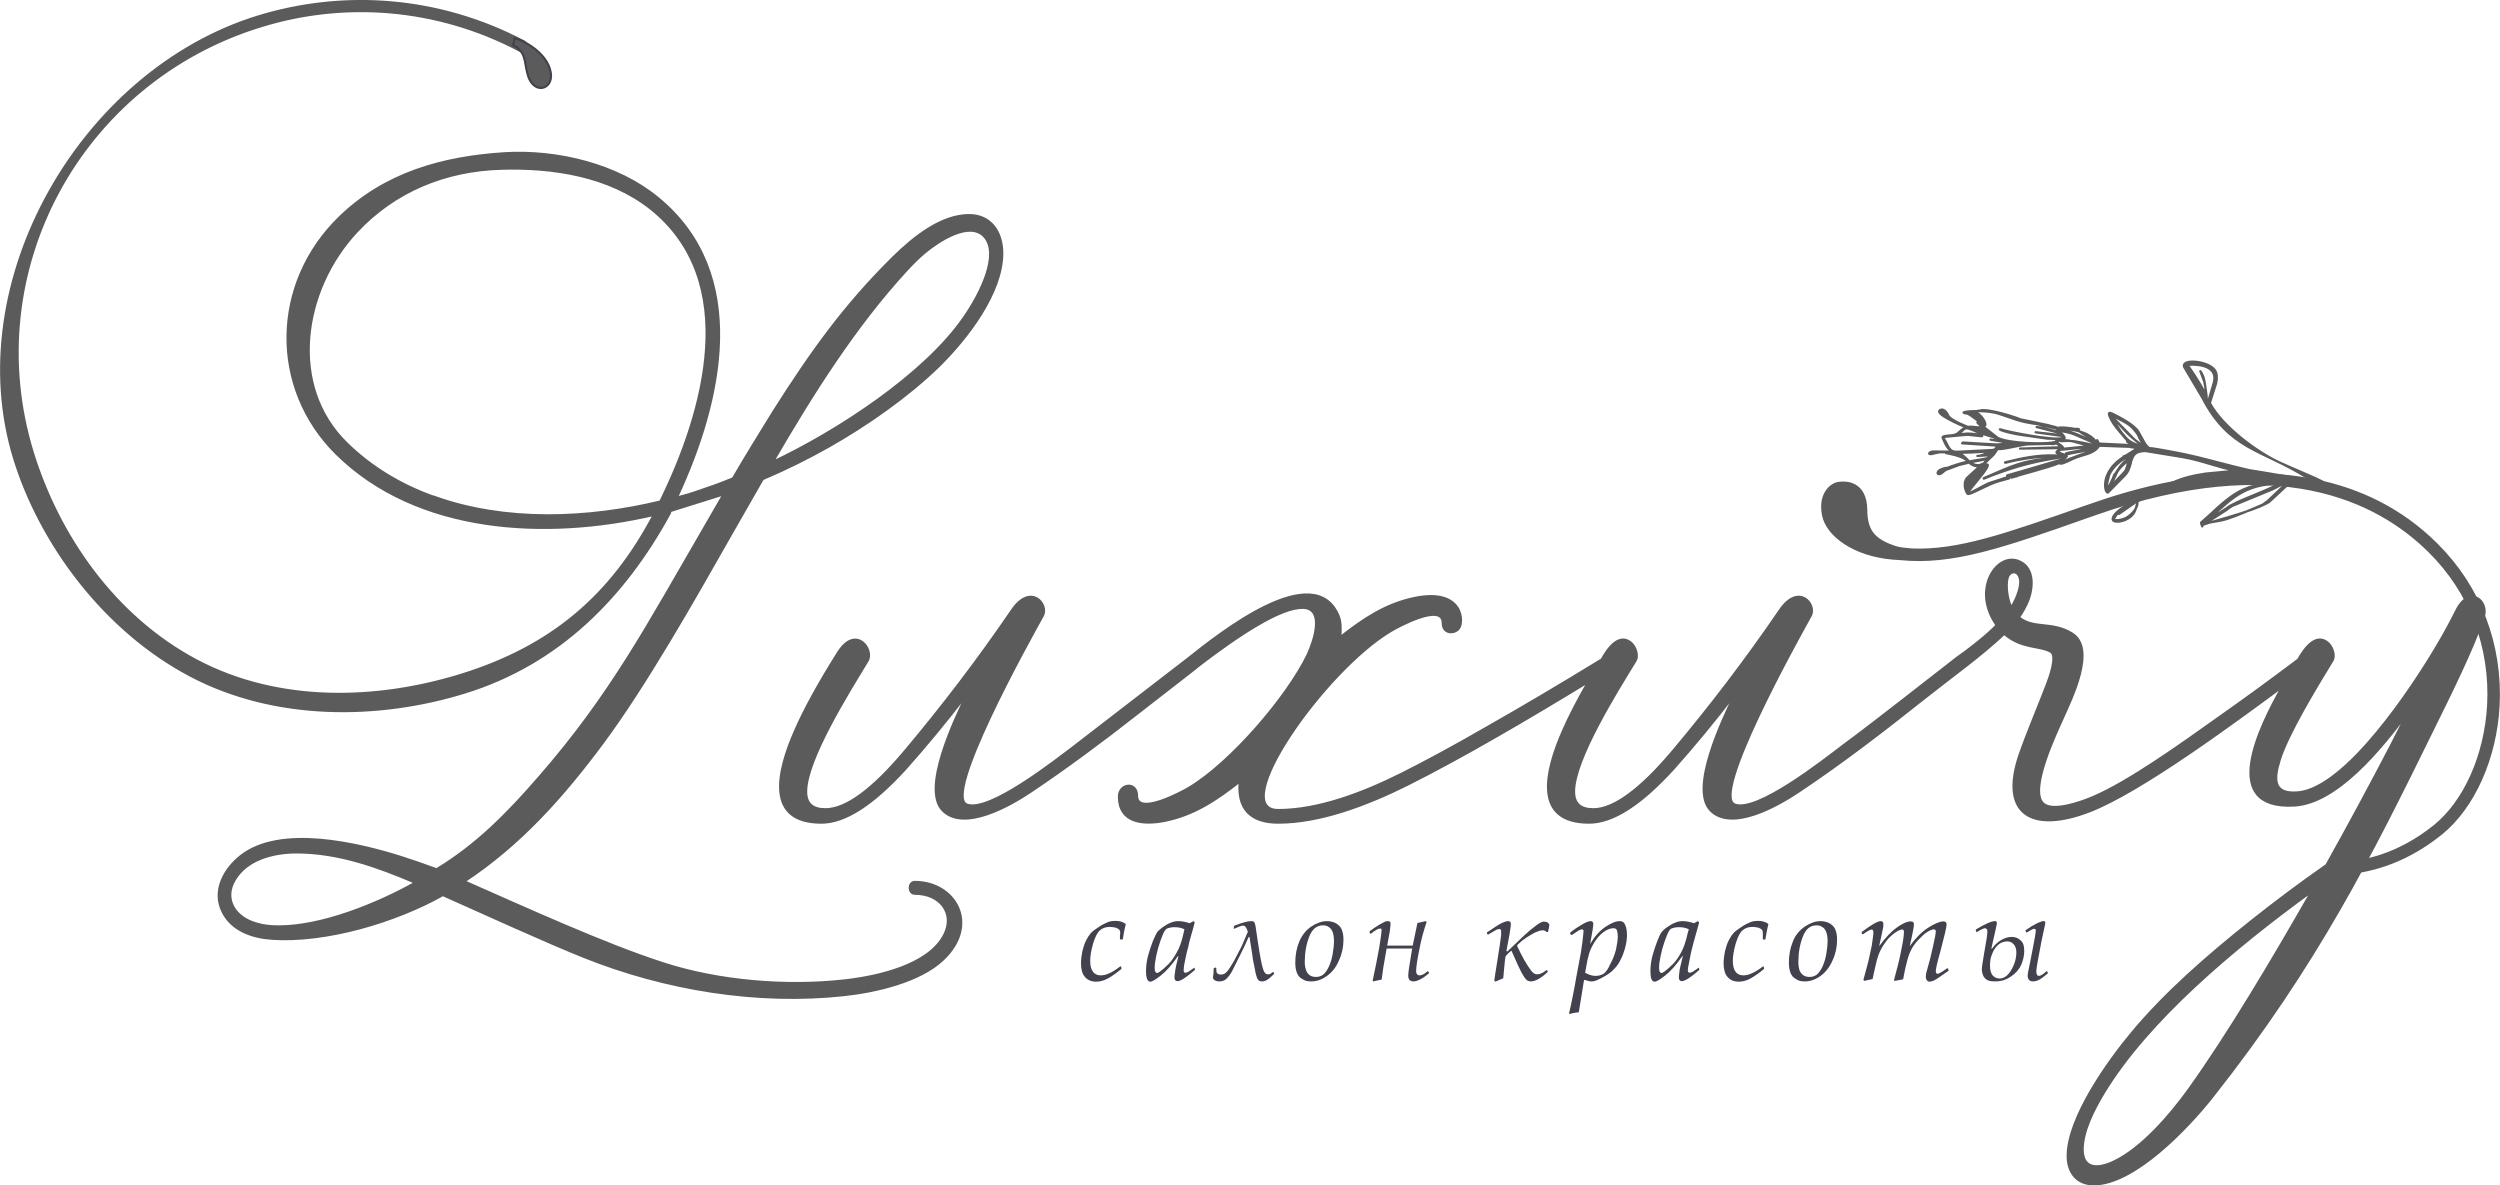<?xml version="1.0" encoding="UTF-8"?> <!-- Creator: CorelDRAW X7 --> <svg xmlns="http://www.w3.org/2000/svg" xmlns:xlink="http://www.w3.org/1999/xlink" xml:space="preserve" width="200.729mm" height="95.181mm" style="shape-rendering:geometricPrecision; text-rendering:geometricPrecision; image-rendering:optimizeQuality; fill-rule:evenodd; clip-rule:evenodd" viewBox="0 0 9496 4503"> <defs> <style type="text/css"> <![CDATA[ .str1 {stroke:#41424E;stroke-width:8.009} .str0 {stroke:#5B5B5B;stroke-width:8.009} .str3 {stroke:#5B5B5B;stroke-width:8.525;stroke-linecap:round;stroke-linejoin:round} .str2 {stroke:#5B5B5B;stroke-width:29.529;stroke-linecap:round;stroke-linejoin:round} .fil2 {fill:none;fill-rule:nonzero} .fil1 {fill:#41424E;fill-rule:nonzero} .fil0 {fill:#5B5B5B;fill-rule:nonzero} ]]> </style> </defs> <g id="Слой_x0020_1">  <path class="fil0 str0" d="M1973 192c-315,-166 -667,-190 -983,-92 -686,211 -1077,932 -866,1618 97,315 308,624 623,791 314,166 687,152 1002,55 347,-107 572,-301 734,-608 -407,95 -898,71 -1205,-232 -253,-250 -247,-648 12,-899 171,-166 389,-228 627,-243 199,-12 428,43 582,170 351,288 244,769 72,1138 27,-7 55,-15 83,-25 42,-14 85,-29 130,-48 53,-91 105,-175 154,-254 142,-224 268,-401 453,-584 82,-81 186,-162 290,-162 83,0 126,65 126,145 0,149 -132,322 -241,429 -117,114 -274,224 -421,307 -80,45 -163,86 -248,122l-123 215c-143,252 -324,571 -486,789 -151,203 -313,385 -524,524 232,102 531,239 754,311 212,69 469,90 691,65 124,-14 320,-57 378,-174 40,-79 -14,-155 -112,-155 -26,0 -26,-45 0,-45 154,0 248,162 107,295 -87,83 -254,122 -376,135 -330,36 -681,-22 -988,-145 -145,-58 -381,-166 -536,-235 -179,101 -445,180 -649,166 -77,-5 -154,-33 -188,-103 -38,-77 3,-159 70,-212 150,-117 442,-48 610,5 43,14 87,29 133,46 154,-93 272,-214 390,-350 274,-314 412,-578 629,-951l71 -123 -201 63 -5 11 1 0c-173,316 -421,569 -779,679 -325,100 -718,106 -1042,-65 -324,-171 -568,-499 -668,-823 -207,-672 254,-1473 925,-1680 325,-100 688,-76 1012,95l-18 34zm-656 1492c96,94 210,160 332,204l0 -1c269,97 581,85 859,18 169,-344 307,-837 -36,-1112 -158,-125 -370,-158 -568,-152 -213,6 -405,85 -549,239 -207,221 -262,586 -38,804zm2126 -657c-196,213 -359,472 -507,727 240,-113 576,-330 726,-549 64,-92 136,-240 77,-306 -55,-61 -172,15 -226,60 -23,19 -46,42 -70,68zm-2384 2492c162,0 370,-83 518,-166 -145,-62 -294,-115 -451,-115 -90,0 -190,27 -235,105 -43,73 2,144 86,166 23,7 50,10 82,10zm3482 -980l-220 171c-136,107 -277,211 -404,296 -80,54 -255,154 -336,73 -82,-82 46,-347 90,-439 -75,98 -156,196 -232,281 -124,136 -230,204 -319,204 -214,0 -168,-194 -101,-347 36,-83 91,-183 164,-299 68,-108 139,-11 112,32 -69,114 -233,374 -233,496 0,45 24,67 73,67 78,0 179,-74 304,-223 141,-168 275,-343 404,-532 72,-107 142,-23 118,20 -60,108 -378,681 -289,717 83,33 337,-167 412,-224l428 -330c118,-94 482,-385 573,-161 9,21 8,55 6,79 88,-69 172,-126 284,-149 183,-37 187,92 166,117 -17,21 -61,21 -61,-22 0,-77 -169,14 -197,31 -253,151 -623,680 -428,680 151,0 319,-63 467,-137 92,-46 203,-106 331,-180 127,-72 271,-157 431,-255 3,-3 52,-107 108,-66 19,13 34,50 20,72 -70,114 -233,374 -233,496 0,45 24,67 73,67 77,0 179,-74 304,-223 141,-168 275,-343 404,-532 72,-107 142,-23 118,20 -60,108 -378,681 -289,717 83,33 337,-167 412,-224 65,-48 139,-105 220,-168l208 -162c0,0 1,-1 1,-1 48,-33 120,-90 154,-126 -98,-137 4,-285 90,-241 54,26 50,100 28,152 -8,19 -19,39 -33,59 56,46 124,14 201,61 94,57 -1,246 -34,321 -25,56 -130,274 -75,325 35,33 140,-3 191,-25 135,-58 332,-199 471,-298 94,-66 196,-140 306,-223 5,-5 54,-108 110,-67 19,13 34,50 20,72 -62,101 -167,274 -199,374 -25,80 -23,132 68,125 184,-15 439,-404 527,-553 30,-50 55,-97 76,-139 49,-97 125,-36 103,27 -44,127 -128,295 -195,431 -229,466 -436,885 -835,1390 -93,118 -297,333 -451,333 -64,0 -99,-45 -99,-108 0,-144 153,-359 246,-470 126,-151 287,-291 449,-420 89,-71 185,-143 288,-215 90,-161 171,-312 245,-454 21,-41 41,-81 61,-120 -98,131 -266,339 -428,348 -290,16 -131,-301 -47,-450 -186,137 -537,397 -731,472 -221,85 -342,10 -266,-214 28,-81 74,-189 104,-268 10,-25 40,-109 15,-124 -44,-25 -109,-10 -177,-68 -92,86 -190,155 -300,242 -162,129 -320,250 -479,356 -80,54 -255,154 -336,73 -82,-82 46,-347 90,-439 -75,98 -156,196 -232,281 -124,136 -230,204 -320,204 -213,0 -167,-194 -100,-347 24,-55 56,-117 96,-187 -228,139 -478,286 -688,391 -155,77 -331,143 -489,143 -105,0 -156,-53 -146,-156 -88,69 -172,126 -284,149 -85,17 -175,7 -175,-92 0,-50 69,-59 69,-3 0,77 170,-14 198,-31 157,-94 372,-343 450,-505 26,-56 65,-178 -20,-178 -79,0 -212,89 -281,137l0 0c-40,28 -81,58 -123,91 -1,1 -2,1 -2,2zm3090 -355c-16,24 -7,92 9,123 18,-29 49,-96 25,-125 -9,-12 -25,-10 -34,2zm684 1953c151,-211 320,-496 465,-750 -296,215 -623,490 -789,765 -40,66 -80,147 -80,214 0,79 63,73 119,46 105,-50 213,-175 285,-275z"></path> <path class="fil0 str1" d="M1953 144c8,3 17,6 25,9 0,0 101,43 114,123 11,67 -71,88 -90,-1 -11,-44 -5,-79 -54,-104 4,-9 6,-18 5,-27z"></path> <path class="fil0 str2" d="M6986 1845c27,-4 91,-2 92,91 1,79 26,124 124,154 14,4 37,6 58,8 179,8 364,-58 658,-161l38 -13c97,-34 220,-70 354,-91 303,-49 668,-27 938,242 162,161 244,376 232,607 -11,196 -93,379 -214,477 -151,121 -284,140 -349,148l-50 8c-1,-11 -3,-21 -5,-31 9,5 19,8 30,10l0 -2c5,-1 12,-2 20,-3 63,-8 194,-24 343,-144 117,-95 196,-273 207,-465 12,-225 -68,-436 -227,-593 -201,-199 -585,-387 -1274,-146l-37 13c-317,112 -510,179 -704,159 -12,-1 -22,-1 -30,-2 -142,-12 -242,-85 -255,-158 -14,-76 30,-106 51,-108z"></path> <path class="fil1" d="M4106 3721m152 -50l2 7 -1 3c-18,15 -35,27 -51,36 -15,8 -30,12 -44,12 -19,0 -33,-6 -43,-18 -10,-11 -15,-29 -15,-51 0,-15 2,-30 5,-46 4,-16 8,-29 14,-41 6,-12 12,-21 18,-28 6,-7 15,-14 28,-22 16,-11 29,-17 39,-21 9,-3 18,-4 26,-4 15,0 28,3 39,11l1 3c-5,18 -8,36 -11,55l-2 2 -7 0 -2 -2 0 -15c1,-3 1,-6 1,-8 0,-5 -1,-9 -3,-12 -2,-2 -6,-5 -13,-8 -7,-1 -14,-3 -23,-3 -16,0 -28,4 -38,13 -10,8 -18,25 -26,50 -7,25 -11,47 -11,66 0,19 4,33 11,42 7,9 17,13 29,13 9,0 20,-2 30,-7 11,-4 26,-13 44,-27l3 0z"></path> <path class="fil1" d="M4353 3721m184 -45l2 6 -1 3c-32,28 -54,42 -65,42 -8,0 -12,-5 -12,-15 0,-5 1,-11 2,-18 1,-7 2,-15 4,-24l6 -25 3 -13 -1 -1c-23,33 -44,57 -64,73 -20,16 -34,25 -42,25 -10,0 -16,-13 -16,-40 0,-16 2,-35 7,-56 6,-21 12,-40 19,-58 7,-17 13,-29 17,-35 4,-5 12,-12 22,-19 10,-7 20,-13 29,-16 9,-4 18,-6 29,-6 13,0 28,3 43,8l14 -8 5 4c0,2 -3,13 -9,34l-11 39 -5 23c-5,16 -8,33 -12,51 -4,18 -5,30 -5,36 0,6 2,9 6,9 3,0 6,-1 11,-3 4,-2 11,-8 23,-16l1 0zm-38 -146c-12,-6 -25,-8 -38,-8 -11,0 -21,2 -30,6 -3,2 -7,7 -10,13 -3,6 -8,18 -14,35 -6,17 -11,35 -15,54 -4,19 -6,34 -6,46 0,8 1,14 3,16 1,2 3,4 6,4 5,0 16,-8 32,-23 17,-14 30,-32 41,-52 12,-19 21,-45 28,-78l3 -13z"></path> <path class="fil1" d="M4607 3721m139 -162l-3 0c-13,29 -24,53 -33,70l-22 44c-6,13 -12,24 -18,32 -6,8 -12,14 -18,18 -6,3 -13,5 -21,5 -12,0 -20,-4 -24,-13 2,-10 3,-22 3,-37l7 -3 3 2c0,7 0,12 1,15 0,3 2,5 5,7 3,2 7,3 11,3 6,0 10,-1 14,-3 3,-2 8,-6 13,-12 5,-7 13,-19 24,-38 10,-20 20,-38 29,-56 8,-18 16,-37 23,-54 -3,-8 -6,-14 -8,-17 -3,-4 -6,-6 -10,-6 -6,0 -17,4 -34,12l-2 -1 1 -8 2 -3c29,-11 50,-17 63,-17 5,0 8,0 11,3 3,2 4,7 6,16 1,8 4,26 8,54 9,60 16,97 21,110 4,13 10,19 17,19 2,0 5,0 8,-1 2,0 6,-3 12,-8l2 1 3 5 -1 2c-10,10 -19,18 -26,22 -6,4 -13,6 -19,6 -4,0 -8,-1 -11,-2 -2,-2 -5,-5 -8,-10 -2,-6 -6,-18 -9,-37 -4,-19 -8,-38 -10,-57l-10 -63z"></path> <path class="fil1" d="M4920 3721m0 -64c0,-29 5,-56 15,-80 10,-24 25,-43 45,-57 21,-14 41,-21 60,-21 18,0 33,5 45,16 12,10 18,29 18,55 0,26 -5,52 -17,78 -11,27 -27,46 -47,60 -20,14 -39,20 -59,20 -12,0 -24,-2 -33,-9 -10,-5 -17,-13 -21,-24 -4,-10 -6,-23 -6,-38zm36 -3c0,13 2,23 5,31 2,8 7,14 13,19 7,5 15,7 25,7 10,0 19,-3 26,-8 8,-6 15,-16 22,-30 7,-15 12,-31 15,-49 3,-18 5,-35 5,-50 0,-14 -2,-25 -5,-33 -3,-9 -8,-15 -14,-19 -6,-5 -14,-7 -23,-7 -23,0 -41,14 -52,43 -11,28 -17,60 -17,96z"></path> <path class="fil1" d="M5202 3721m65 -118c-10,53 -16,92 -19,118 -7,1 -17,4 -32,7l-2 -3c10,-46 18,-88 25,-126 6,-38 9,-60 9,-66 0,-4 -2,-6 -6,-6 -6,0 -18,6 -35,20l-3 -1 -2 -5 1 -4c12,-9 24,-17 34,-23 10,-6 18,-10 22,-12 5,-3 10,-3 14,-3 6,0 9,3 9,12 0,3 -1,12 -3,27l-10 54 48 0 49 0c2,-9 8,-37 18,-86 8,-2 15,-3 22,-5l9 -2 4 3c-11,32 -21,67 -28,106 -8,39 -12,66 -12,81 0,5 1,9 4,12 2,3 5,4 9,4 4,0 9,-1 14,-4 5,-2 10,-7 17,-12l2 1 3 5 -1 3c-24,20 -44,30 -59,30 -5,0 -10,-2 -14,-5 -3,-4 -5,-10 -5,-18 0,-10 5,-44 15,-102l-47 0 -50 0z"></path> <path class="fil1" d="M5648 3721m32 8l-4 -5c2,-13 5,-35 10,-65l11 -70c2,-16 4,-28 5,-37 0,-8 0,-12 0,-13 0,-7 -2,-10 -7,-10 -3,0 -7,1 -11,3 -5,3 -15,8 -31,18l-3 -1 -2 -3 0 -4c28,-19 46,-31 57,-36 11,-5 19,-7 23,-7 7,0 11,3 11,11 0,6 -2,18 -5,38l-12 65 4 1 44 -42c15,-15 30,-28 45,-41 16,-12 25,-20 31,-23 4,-3 9,-5 15,-7 5,0 10,0 12,1 4,1 7,3 9,5 2,2 3,5 3,7 0,2 -1,11 -5,26l-5 1c-3,-5 -9,-7 -15,-7 -5,0 -12,1 -18,4 -7,2 -16,6 -27,13 -12,7 -23,14 -33,22 -10,9 -16,14 -17,15 -2,2 -2,4 -2,4 0,2 1,4 2,7 2,3 6,10 10,20 10,20 20,37 29,51 9,14 16,23 21,26 5,4 9,5 14,5 10,0 22,-5 35,-16l3 1 2 4 -1 3c-26,24 -47,35 -63,35 -4,0 -8,-1 -13,-3 -4,-3 -9,-8 -14,-16 -5,-8 -13,-22 -22,-42l-25 -56c-11,9 -17,15 -19,18 -2,2 -4,5 -4,8 -1,4 -2,16 -4,36 -2,20 -3,35 -4,43 -14,6 -24,10 -30,13z"></path> <path class="fil1" d="M5960 3721m3 131l-3 -3 7 -31c4,-20 12,-55 20,-104l18 -96c2,-15 4,-30 6,-42l3 -28c0,-5 1,-8 1,-10 0,-5 -2,-8 -6,-8 -2,0 -6,2 -10,3 -4,3 -14,9 -29,19l-3 -1 -3 -5 1 -4c15,-12 30,-22 44,-30 15,-9 26,-13 33,-13 7,0 10,4 10,11 0,8 -4,34 -12,76 17,-29 36,-50 58,-65 21,-14 39,-22 54,-22 7,0 13,2 16,6 4,4 6,10 9,19 2,8 3,18 3,28 0,14 -2,30 -7,48 -5,19 -11,34 -18,47 -6,13 -14,24 -23,33 -8,9 -19,18 -31,25 -12,7 -23,13 -32,17 -9,4 -16,6 -22,6 -4,0 -8,0 -11,-1 -4,-1 -10,-3 -19,-5l-20 123c-16,2 -28,4 -34,7zm58 -157c14,8 27,12 40,12 11,0 21,-3 30,-8 8,-6 17,-17 25,-36 10,-18 17,-36 22,-55 4,-19 7,-36 7,-50 0,-12 -2,-21 -4,-26 -2,-4 -7,-6 -12,-6 -8,0 -17,2 -26,7 -10,5 -20,13 -31,25 -11,13 -20,27 -28,44 -6,12 -10,27 -14,44l-9 49z"></path> <path class="fil1" d="M6269 3721m184 -45l2 6 -1 3c-32,28 -54,42 -66,42 -7,0 -11,-5 -11,-15 0,-5 1,-11 2,-18 0,-7 2,-15 4,-24l6 -25 3 -13 -1 -1c-23,33 -44,57 -64,73 -20,16 -34,25 -42,25 -11,0 -16,-13 -16,-40 0,-16 2,-35 7,-56 6,-21 12,-40 19,-58 7,-17 12,-29 17,-35 4,-5 11,-12 22,-19 10,-7 20,-13 29,-16 8,-4 18,-6 29,-6 13,0 27,3 43,8l14 -8 5 4c0,2 -3,13 -9,34l-11 39 -6 23c-4,16 -8,33 -11,51 -4,18 -6,30 -6,36 0,6 3,9 7,9 2,0 6,-1 10,-3 5,-2 12,-8 24,-16l1 0zm-38 -146c-12,-6 -25,-8 -38,-8 -11,0 -21,2 -30,6 -3,2 -7,7 -10,13 -3,6 -8,18 -14,35 -6,17 -11,35 -15,54 -4,19 -6,34 -6,46 0,8 1,14 3,16 1,2 3,4 6,4 5,0 16,-8 32,-23 17,-14 30,-32 41,-52 11,-19 20,-45 27,-78l4 -13z"></path> <path class="fil1" d="M6547 3721m152 -50l2 7 -1 3c-18,15 -35,27 -51,36 -15,8 -30,12 -44,12 -19,0 -33,-6 -43,-18 -10,-11 -15,-29 -15,-51 0,-15 2,-30 5,-46 4,-16 8,-29 14,-41 6,-12 12,-21 18,-28 6,-7 16,-14 28,-22 16,-11 29,-17 39,-21 9,-3 18,-4 26,-4 15,0 28,3 39,11l1 3c-5,18 -8,36 -11,55l-1 2 -8 0 -1 -2 0 -15c0,-3 0,-6 0,-8 0,-5 -1,-9 -3,-12 -2,-2 -6,-5 -13,-8 -7,-1 -14,-3 -23,-3 -16,0 -28,4 -38,13 -10,8 -18,25 -26,50 -7,25 -11,47 -11,66 0,19 4,33 11,42 7,9 17,13 29,13 10,0 20,-2 30,-7 11,-4 26,-13 45,-27l2 0z"></path> <path class="fil1" d="M6795 3721m0 -64c0,-29 5,-56 15,-80 9,-24 25,-43 45,-57 21,-14 41,-21 60,-21 18,0 33,5 45,16 12,10 18,29 18,55 0,26 -5,52 -17,78 -12,27 -27,46 -47,60 -20,14 -39,20 -59,20 -12,0 -24,-2 -33,-9 -10,-5 -17,-13 -21,-24 -4,-10 -6,-23 -6,-38zm36 -3c0,13 2,23 4,31 3,8 8,14 14,19 7,5 15,7 25,7 10,0 18,-3 26,-8 8,-6 15,-16 22,-30 7,-15 12,-31 15,-49 3,-18 5,-35 5,-50 0,-14 -2,-25 -5,-33 -3,-9 -8,-15 -14,-19 -7,-5 -14,-7 -23,-7 -24,0 -41,14 -52,43 -11,28 -17,60 -17,96z"></path> <path class="fil1" d="M7071 3721m10 5l-3 -4 13 -48c5,-17 9,-35 13,-55 5,-20 8,-37 9,-50 2,-13 3,-21 3,-26 0,-8 -2,-12 -6,-12 -3,0 -6,1 -10,3 -4,2 -12,7 -24,15l-3 -1 -2 -5 1 -3c36,-27 60,-41 72,-41 7,0 10,4 10,12 0,3 0,7 -1,13 -1,6 -6,29 -15,70 22,-30 44,-54 66,-70 22,-16 40,-24 54,-24 8,0 12,4 12,10 0,7 -1,14 -3,23 -1,9 -6,29 -13,61 22,-30 45,-54 70,-70 25,-16 45,-24 58,-24 8,0 12,4 12,11 0,11 -8,44 -23,101 -12,42 -18,68 -18,77 0,6 2,10 7,10 3,0 6,-2 10,-4 4,-2 13,-7 26,-17l3 1 3 6 -1 3c-7,5 -17,12 -29,20 -12,9 -21,14 -27,17 -6,2 -11,4 -15,4 -5,0 -8,-2 -11,-5 -2,-4 -4,-8 -4,-13 0,-5 1,-9 1,-12 1,-4 3,-12 7,-26 6,-19 12,-44 19,-76 7,-31 11,-50 11,-59 0,-3 -1,-5 -2,-6 -2,-1 -4,-2 -5,-2 -4,0 -11,2 -20,7 -9,5 -20,13 -32,26 -12,11 -21,23 -29,35 -7,12 -14,27 -19,45 -5,18 -11,43 -17,77 -7,1 -17,3 -32,6l-3 -2c12,-44 22,-82 28,-116 7,-33 10,-55 10,-68 0,-6 -2,-9 -6,-9 -5,0 -12,2 -20,7 -9,5 -20,14 -33,27 -12,14 -22,29 -30,45 -8,16 -14,35 -19,59 -5,22 -9,39 -11,50 -12,3 -22,5 -32,7z"></path> <path class="fil1" d="M7505 3721m59 -118l3 0c10,-14 21,-24 34,-32 14,-8 27,-12 40,-12 14,0 25,4 34,13 10,8 14,21 14,40 0,18 -4,35 -11,52 -8,18 -21,33 -39,45 -18,13 -38,19 -61,19 -11,0 -20,-1 -27,-4 -8,-4 -13,-9 -17,-16 -4,-8 -6,-17 -6,-27 0,-5 1,-12 2,-19 1,-7 4,-25 9,-55 7,-37 10,-60 10,-68 0,-8 -3,-13 -9,-13 -3,0 -6,1 -10,3 -4,2 -11,5 -20,11l-3 0 -2 -6 0 -3c36,-22 60,-32 73,-32 5,0 7,2 7,8 0,4 -7,35 -21,96zm61 -27c-13,0 -25,4 -35,13 -11,10 -18,21 -23,35 -6,13 -8,28 -8,43 0,17 3,29 9,37 7,8 16,13 27,13 18,0 33,-12 45,-33 13,-22 19,-44 19,-67 0,-12 -3,-22 -10,-30 -6,-7 -14,-11 -24,-11zm151 114l3 5 -1 3c-14,12 -25,20 -33,24 -8,4 -16,6 -24,6 -6,0 -10,-2 -14,-6 -3,-4 -5,-9 -5,-15 0,-3 1,-6 1,-11 1,-4 3,-16 7,-34l8 -41 11 -58c3,-17 4,-26 4,-28 0,-4 -2,-7 -7,-7 -3,0 -13,5 -27,14l-3 -1 -2 -5 1 -3c14,-10 27,-18 41,-25 12,-6 22,-9 26,-9 5,0 7,1 7,6 0,3 -1,10 -4,21 -7,32 -14,66 -20,100 -7,35 -10,56 -10,64 0,11 3,17 10,17 6,0 16,-6 29,-18l2 1z"></path> <path class="fil2 str3" d="M7371 1557c-30,13 80,59 94,65l4 2c-7,2 -13,5 -19,10 -1,1 -11,10 -15,13l-2 1 -7 3 0 0c-12,5 -51,2 -47,12 10,24 20,46 39,53 -25,0 -50,-1 -75,-1 -16,0 -26,17 5,7l20 -4c10,0 42,0 32,1l0 0c-36,3 45,3 76,34 -27,6 -56,15 -81,25 -2,-2 -14,2 -14,2 -34,10 -22,35 2,11 3,-2 5,-4 8,-6l49 -18 -1 0c14,-3 27,-7 41,-10 11,11 25,16 41,13l-50 46 0 0c-19,26 1,59 3,60 10,5 73,-35 118,-48 6,-2 46,-12 46,-13l0 0 24 -7 0 1c-42,8 135,-36 161,-51 0,9 25,-3 30,-5l21 -10c39,-18 78,-16 100,-50l107 4c-2,-1 5,0 5,0 0,0 5,1 6,1 9,1 18,3 27,5l-45 28c-2,1 -5,2 -7,2l0 0c1,0 -3,2 -1,3l-13 9c-76,57 -58,129 -46,126l58 -59c20,-19 22,-30 29,-53 0,-3 2,-9 1,-6 9,-29 18,-38 54,-40l-1 0 141 23c76,13 133,39 205,52l-116 11c-104,16 -118,32 -207,74 -17,7 -31,15 -47,23 -2,-4 -102,47 -99,77 2,18 69,8 85,-33l11 -37 56 -26 12 -6c60,-25 208,-72 139,-53l0 0c-48,14 187,-23 133,-16l-1 0c-76,10 54,-10 133,4l96 19c-4,0 -8,2 -12,3 -39,10 -80,-1 -157,32 0,0 -1,0 0,0 -40,17 -90,61 -122,92l-37 33c-2,0 7,24 4,11l0 0c-2,-7 182,-47 254,-89l71 -66 9 -12c17,-3 36,4 51,10l0 0c0,0 -1,0 0,0 62,26 53,18 103,30 33,8 58,17 94,20 -5,-9 -10,-17 -14,-23 -45,-1 -177,-42 -133,-34l0 0c82,16 -49,-33 -143,-76 -87,-41 -214,-135 -263,-225l19 -60c0,0 17,-40 0,-65 -25,-36 -131,-45 -116,-11l68 115c103,199 225,196 398,304 13,8 25,16 38,23 -108,-29 -150,-33 -257,-51 -135,-31 -184,-51 -321,-75 -21,-3 -40,-8 -60,-9 -5,-5 -11,-10 -14,-15l-27 -48c-15,-25 -70,-54 -99,-68 -24,-11 -6,17 -3,25 0,0 1,2 1,1 11,27 83,98 59,81l0 0c10,7 16,11 28,16 -10,-2 -20,-3 -31,-4l-104 -5 -7 -13 0 0c22,26 -106,-54 -72,-42l1 0c17,6 -61,-12 -80,-4 -2,-1 -3,-2 -5,-3 -10,-2 -41,-11 -31,-8l1 0 -115 -24 0 0c45,13 -85,-35 -135,-33 -1,0 -7,1 -5,1 -12,1 -46,9 -35,6l0 0c36,-10 83,87 22,41l-1 -1 24 24c-5,-2 -9,-5 -14,-5l-34 -3c-4,0 -8,0 -11,1 0,0 -63,-23 -75,-42l0 0c0,-1 -13,-30 -30,-23zm-38 166l4 -3 0 0c0,0 1,-1 0,0 4,-1 7,-1 10,-1l0 0c-5,2 -10,4 -14,4zm49 63c-5,5 -10,9 -17,11 0,0 0,-1 0,-1l17 -10zm733 120l0 0c11,6 -2,34 -28,54 -20,17 -62,21 -57,10l5 -8 0 0c5,-9 13,-16 21,-23l0 0c16,-12 33,-21 52,-29l-59 42 66 -46zm263 -408c-22,-47 -69,-112 -69,-112 5,-1 121,-11 100,68l-20 68 0 0c-17,-6 -3,-76 -31,-112l15 40c4,18 7,38 9,56l0 0 0 0 -4 -8zm-3 486c81,-65 128,-138 262,-146l0 0 0 0 4 0c0,0 6,-1 8,-1l0 0 14 -2 0 0c-75,40 -171,68 -206,96l-82 53zm63 -7l-62 11c5,-2 9,-4 13,-7l70 -45c7,-6 13,-10 20,-14l155 -64c14,-7 53,-28 40,-21l0 0 14 -5 -17 17 -56 53 0 0 0 0c-10,8 -21,15 -32,23l1 -1c48,-27 -92,42 -146,53zm-356 -243c5,-3 9,-6 14,-8m-91 134c-1,-2 -1,-11 -1,-14l0 0 0 -1c0,1 0,-8 0,-10l0 0 1 -1 -1 0c2,-10 11,-40 7,-29l0 0c8,-18 22,-35 38,-48l-1 0c10,-6 18,-13 28,-19l0 0 0 -1c-1,9 13,-1 13,-1 0,1 -22,21 -24,23 -17,14 -43,65 -34,45l0 -1c2,-5 -4,11 -6,16l0 0 -20 41 0 0 0 0 0 0zm81 -112l0 2 0 0c-15,49 -4,29 -47,75l0 0 -7 7c-1,0 -20,25 -22,27l0 0 0 0c-1,2 8,-16 8,-16l20 -41 0 0 0 -1 0 0 1 -2c10,-24 47,-51 47,-51l0 0zm-57 -166c54,27 63,31 87,62 10,12 10,31 37,55 1,1 -45,-21 -88,-70l-34 -37 -2 -10zm93 109c-30,-11 -39,-17 -61,-45 -6,-7 -17,-25 -17,-25l-1 -1c-8,-12 -12,-24 -18,-35l0 0 0 0 83 85 37 30c0,0 -1,0 -1,0 -4,-3 -17,-8 -22,-9zm-684 25c-2,0 -9,0 -9,0 -20,0 -28,-17 -34,-30 -16,-32 -25,-24 28,-30 19,-2 74,-7 55,-4l0 0 0 0 49 5c3,1 3,-3 1,-4 -15,-2 -35,-6 -50,-6 1,0 -5,0 -6,0l-40 4c0,0 0,0 0,0 38,-15 15,-41 82,-8l0 0 59 18c0,0 16,11 46,17 0,0 0,0 0,0l-58 -8 64 11 0 0c1,0 -17,9 -51,7l-118 -7 -3 3 139 9 0 0 0 0c-7,5 -11,8 -16,16l-138 7zm75 31l-33 6c-15,-15 -22,-25 -44,-33 0,0 0,0 0,0l48 -1 90 -5 0 0 0 0c6,-20 -31,18 -63,18l50 -3 0 0 0 0c-14,14 -9,12 -48,18zm5 20c-13,0 -21,-1 -34,-11 14,-3 29,-5 43,-8 1,0 22,-5 22,-5l-1 2 0 0c-5,5 -9,12 -14,16l0 0 -16 6 0 0zm265 0l-63 17 0 0 -92 28 0 0c0,0 -3,1 -4,1l0 0 -71 23 0 0c-21,9 -70,40 -78,37 -1,-10 133,-149 47,-97l0 0 51 -49c5,-6 8,-12 12,-18l0 0 0 0c-2,4 7,-7 11,-9l0 0 0 0c-25,18 79,-11 108,-12l0 0 89 -2c2,3 15,-1 19,-2 0,1 16,12 19,15l-158 5 157 -2c-37,24 -10,17 9,28 -11,2 -24,0 -36,0 -64,-2 -126,11 -186,26 -2,0 -1,2 0,2 120,-31 216,-24 226,-27 0,0 3,1 4,1 0,1 -26,5 -29,5l0 0 -6 1c-136,12 -161,29 -276,78 -2,1 -1,3 0,2 92,-37 169,-61 276,-78l32 -5c-13,7 5,7 -28,15l-133 39 0 0 -59 17 186 -52 0 0c5,-1 10,-3 16,-4l-43 17zm40 -139l36 2 0 0c3,3 77,5 107,54l0 6c0,0 -7,-6 -8,-7 -19,-13 -126,-62 -137,-49 -4,5 33,3 72,22 20,10 52,20 68,33l-1 0c-42,12 -89,-25 -135,-15l5 2 0 0c9,-1 18,-1 28,-1l0 0c34,0 72,12 105,17l-128 13c-3,0 -2,4 0,3l124 -13 -62 17 0 0 -37 7 -12 3c-3,1 -1,5 1,4 33,-8 77,-12 103,-24l0 0 3 -1c-1,1 2,-1 2,-1l0 0 7 -3 0 0c1,0 -2,3 -2,3l0 0c-15,15 -79,33 -115,49l0 0c-6,3 -13,6 -19,7l0 0 0 0c1,-1 7,-8 8,-8l0 0c0,0 1,0 1,-1 0,0 9,-9 10,-9 7,-7 3,-8 -4,-10l-28 -11c9,-13 40,-8 7,-30l0 0 -10 -8c-2,-3 25,-9 29,-13 8,-6 -19,-26 -26,-36l0 0 0 0 8 -2zm-285 -4c-8,-9 -33,-31 -23,-24l0 1c13,9 -27,-24 -42,-30l0 0 0 0c-53,-5 50,-18 114,-1l0 0c64,20 77,31 150,41l74 17 0 0 8 13 0 0 0 0 -59 -16 0 0 -24 -3 85 22c2,1 10,9 10,9l-99 -11 101 14c1,1 5,6 5,7l0 0 0 0 -3 1c0,-1 -1,0 -2,0 -31,11 -209,-24 -234,-33 -8,-2 -2,6 65,19l27 4 0 0 85 12 0 0 50 2 0 0c-5,2 -18,5 -18,11l-13 2c-33,6 -164,4 -207,-18l-50 -39zm-54 1l30 2 0 0 0 0c-35,-2 23,8 46,26l-76 -28 0 0zm-109 -64c12,-1 18,15 23,23l0 0c-9,-5 -21,-13 -27,-21l4 -2z"></path> <g> <path class="fil0" d="M7371 1557c-30,12 79,59 94,65l4 1c-8,3 -13,6 -19,11 -1,0 -11,9 -16,12l-2 2 -6 3 0 0c-12,5 -51,1 -47,12 10,23 19,46 38,53 -24,0 -49,-1 -74,-1 -16,0 -26,16 5,6l20 -4c10,1 42,1 31,2l0 0c-35,2 46,3 76,34 -26,6 -55,14 -80,25 -3,-3 -14,2 -15,2 -33,9 -21,35 3,11 2,-3 5,-5 8,-7l48 -17 0 0c14,-4 27,-7 40,-10 12,11 26,15 42,12l-50 46 0 1c-19,25 1,59 3,60 10,5 73,-36 117,-49 6,-1 46,-12 46,-12l0 0 25 -7 0 0c-42,8 134,-36 161,-51 -1,10 25,-2 30,-5l21 -9c38,-18 78,-17 99,-51l108 4c-2,0 5,1 5,1 0,0 4,0 6,1 9,1 18,3 27,5l-45 27c-3,1 -5,2 -8,3l0 0c2,0 -3,2 0,3l-13 8c-76,58 -58,130 -46,126l57 -58c21,-19 23,-30 29,-53 1,-3 3,-9 2,-7 9,-28 18,-38 53,-39l0 0 141 23c76,13 133,38 205,52l-116 11c-105,15 -119,32 -207,74 -17,7 -32,14 -48,22 -2,-3 -101,47 -98,77 1,18 69,8 84,-32l12 -37 56 -27 12 -5c59,-25 208,-73 139,-53l-1 0c-47,13 188,-24 133,-17l0 1c-76,9 54,-10 133,3l96 19c-4,0 -8,2 -12,4 -39,9 -81,-2 -157,31 0,0 -1,0 0,0 -41,18 -90,61 -122,93l-37 32c-2,1 7,25 3,12l0 0c-2,-7 182,-47 255,-90l71 -66 9 -11c17,-4 35,3 51,9l0 0c0,1 -1,0 0,0 62,26 53,18 103,30 33,8 57,18 94,20 -5,-8 -10,-16 -14,-23 -45,-1 -178,-42 -134,-33l0 0c83,15 -48,-34 -142,-76 -88,-41 -215,-136 -263,-226l19 -60c0,0 16,-40 0,-64 -25,-37 -131,-46 -116,-11l68 114c103,200 225,196 398,305 12,8 24,16 38,23 -108,-30 -151,-34 -257,-52 -136,-30 -184,-50 -322,-74 -20,-4 -39,-9 -60,-10 -4,-5 -10,-9 -13,-15l-27 -48c-15,-25 -71,-54 -100,-67 -24,-11 -5,17 -2,24 0,1 1,2 0,1 12,27 84,98 60,82l-1 -1c10,8 17,12 29,16 -10,-1 -21,-2 -31,-4l-104 -5 -8 -13 1 0c22,26 -106,-54 -72,-42l0 0c18,7 -61,-11 -79,-4 -2,-1 -3,-2 -5,-2 -11,-3 -41,-11 -31,-8l0 0 -114 -25 0 0c44,14 -85,-35 -136,-32 0,0 -6,0 -5,0 -11,2 -45,9 -34,6l0 0c35,-10 83,87 21,41l0 0 24 24c-5,-2 -10,-5 -15,-5l-33 -4c-4,0 -8,1 -11,1 -1,0 -63,-23 -75,-42l0 0c0,0 -13,-29 -30,-22zm-39 165l5 -3 0 0c0,0 0,0 0,0 3,0 6,0 10,0l0 0c-5,1 -10,3 -15,3zm50 63c-5,5 -11,9 -17,12 0,0 -1,-1 -1,-1l18 -11zm733 121l0 0c10,6 -3,33 -28,54 -20,16 -62,20 -57,10l4 -9 0 0c5,-9 13,-16 21,-23l0 0c16,-12 34,-20 52,-29l-58 43 66 -46zm263 -409c-23,-46 -69,-111 -69,-111 5,-1 120,-12 100,68l-20 67 0 0c-18,-5 -4,-76 -31,-112l14 41c5,18 7,37 10,56l0 -1 0 1 -4 -9zm-3 486c81,-65 127,-138 262,-145l0 0 0 0 4 -1c-1,1 6,-1 8,-1l0 0 13 -2 0 0c-74,41 -170,69 -205,96l-82 53zm63 -7l-62 12c4,-2 8,-5 12,-7l71 -46c6,-5 12,-9 19,-14l156 -64c14,-6 53,-28 40,-21l0 0 14 -5 -17 18 -56 52 0 0 0 0c-10,9 -21,16 -32,23l0 0c48,-27 -91,41 -145,52zm-356 -243c4,-3 9,-5 13,-7l-13 7zm-77 126c-1,-1 -1,-11 -1,-14l0 1 0 -2c0,2 0,-8 0,-10l0 0 0 0 0 0c2,-11 11,-41 7,-30l0 1c8,-19 21,-35 37,-48l0 0c9,-7 18,-14 28,-20l0 0 0 0c-1,8 13,-1 13,-1 0,1 -22,21 -24,22 -17,15 -43,66 -34,45l0 0c2,-5 -4,10 -6,15l0 0 -20 42 0 0 0 0 0 -1zm81 -111l-1 2 0 0c-14,48 -3,29 -46,74l0 0 -7 7c-1,0 -20,25 -22,27l0 0 0 0c-1,2 8,-15 8,-15l20 -41 -1 0 1 -1 0 0 1 -2c10,-24 47,-51 47,-51zm-57 -166c53,26 62,31 87,61 10,13 9,31 36,55 1,1 -44,-21 -87,-69l-34 -38 -2 -9 0 0zm93 108c-30,-11 -39,-17 -61,-44 -6,-7 -18,-26 -18,-25l0 -2c-8,-11 -12,-23 -18,-35l0 0 0 0 83 85 37 30c0,0 -1,0 -1,1 -4,-4 -17,-8 -22,-10zm-684 26c-2,0 -9,0 -9,0 -21,-1 -29,-18 -35,-30 -15,-33 -24,-24 29,-31 19,-2 73,-7 55,-4l0 0 0 0 49 6c3,0 3,-4 0,-4 -15,-3 -34,-6 -49,-6 0,-1 -5,0 -6,0l-40 3c0,0 0,0 0,0 38,-14 15,-40 82,-7l0 -1 58 18c0,0 17,11 47,18 -1,0 0,0 0,0l-58 -9 64 12 0 0c1,0 -17,8 -51,6l-118 -6 -4 2 139 9 0 0 1 0c-8,6 -11,9 -16,17l-138 7zm74 30l-32 6c-15,-14 -22,-25 -44,-33 0,0 0,0 0,0l48 0 89 -5 0 -1 0 0c7,-19 -30,19 -63,19l51 -3 0 0 0 0c-14,14 -9,11 -49,17zm6 20c-14,0 -22,0 -34,-10 14,-3 28,-5 42,-8 2,0 22,-5 22,-5l-1 1 0 0c-4,6 -8,12 -14,17l0 0 -15 5 0 0zm265 1l-63 16 0 0 -92 29 0 0c-1,0 -4,1 -4,1l0 0 -71 23 0 0c-21,9 -70,40 -78,36 -1,-9 133,-148 47,-97l0 0 51 -49c5,-5 8,-12 12,-18l0 0 0 0c-3,4 6,-7 10,-9l0 0 0 0c-24,18 80,-11 109,-11l-1 0 90 -2c2,3 15,-1 18,-2 1,1 16,12 20,14l-158 5 157 -1c-37,24 -10,16 9,27 -11,3 -25,0 -36,0 -64,-2 -126,12 -187,26 -1,1 -1,3 1,3 120,-32 216,-25 225,-28 1,0 4,1 5,2 0,1 -26,5 -29,5l0 0 -7 1c-135,12 -160,28 -276,77 -1,1 0,3 1,3 92,-37 169,-62 276,-78l32 -5c-14,6 5,7 -29,15l-133 39 0 0 -58 16 186 -52 0 0c5,-1 10,-2 15,-3l-42 17zm40 -139l35 2 0 0c4,2 78,4 108,54l0 6c0,0 -8,-7 -9,-7 -18,-14 -125,-62 -136,-50 -5,5 33,4 71,23 20,10 52,20 68,33l0 0c-42,12 -89,-25 -135,-15l5 2 0 0c9,-2 18,-2 27,-2l0 0c35,1 73,12 106,18l-129 12c-2,1 -2,4 1,4l124 -13 -62 16 0 0 -38 7 -11 4c-3,0 -2,4 1,4 32,-9 77,-12 103,-24l0 0 2 -1c0,0 3,-1 3,-1l0 0 7 -3 0 0c0,0 -2,2 -3,3l1 0c-16,14 -79,32 -116,49l0 0c-5,3 -12,5 -18,7l0 0 0 0c1,-1 7,-8 8,-8l0 0c0,0 0,-1 0,-1 1,-1 10,-9 10,-10 7,-7 4,-7 -3,-10l-29 -10c10,-14 41,-9 8,-31l0 0 -10 -7c-2,-4 25,-10 29,-13 7,-7 -20,-26 -26,-36l0 0 0 0 8 -2zm-285 -4c-9,-9 -33,-31 -23,-24l0 0c13,9 -28,-24 -42,-30l0 0 0 0c-53,-5 49,-17 114,0l0 0c64,20 77,30 149,41l74 17 0 0 8 12 0 0 0 0 -58 -15 0 0 -24 -4 85 22c2,2 9,9 10,10l-100 -12 102 14c1,1 5,6 5,8l0 0 0 0 -3 1c0,-2 -2,-1 -3,-1 -30,12 -208,-24 -234,-32 -8,-3 -1,6 65,19l28 4 0 0 85 11 0 0 49 2 0 0c-4,3 -17,6 -18,11l-12 3c-34,6 -164,4 -208,-19l-49 -38zm-54 1l30 1 0 0 0 0c-36,-1 23,8 45,26l-76 -27 1 0zm-109 -64c11,-2 18,15 23,22l0 0c-9,-5 -21,-12 -27,-21l4 -1z"></path> </g> </g> </svg> 